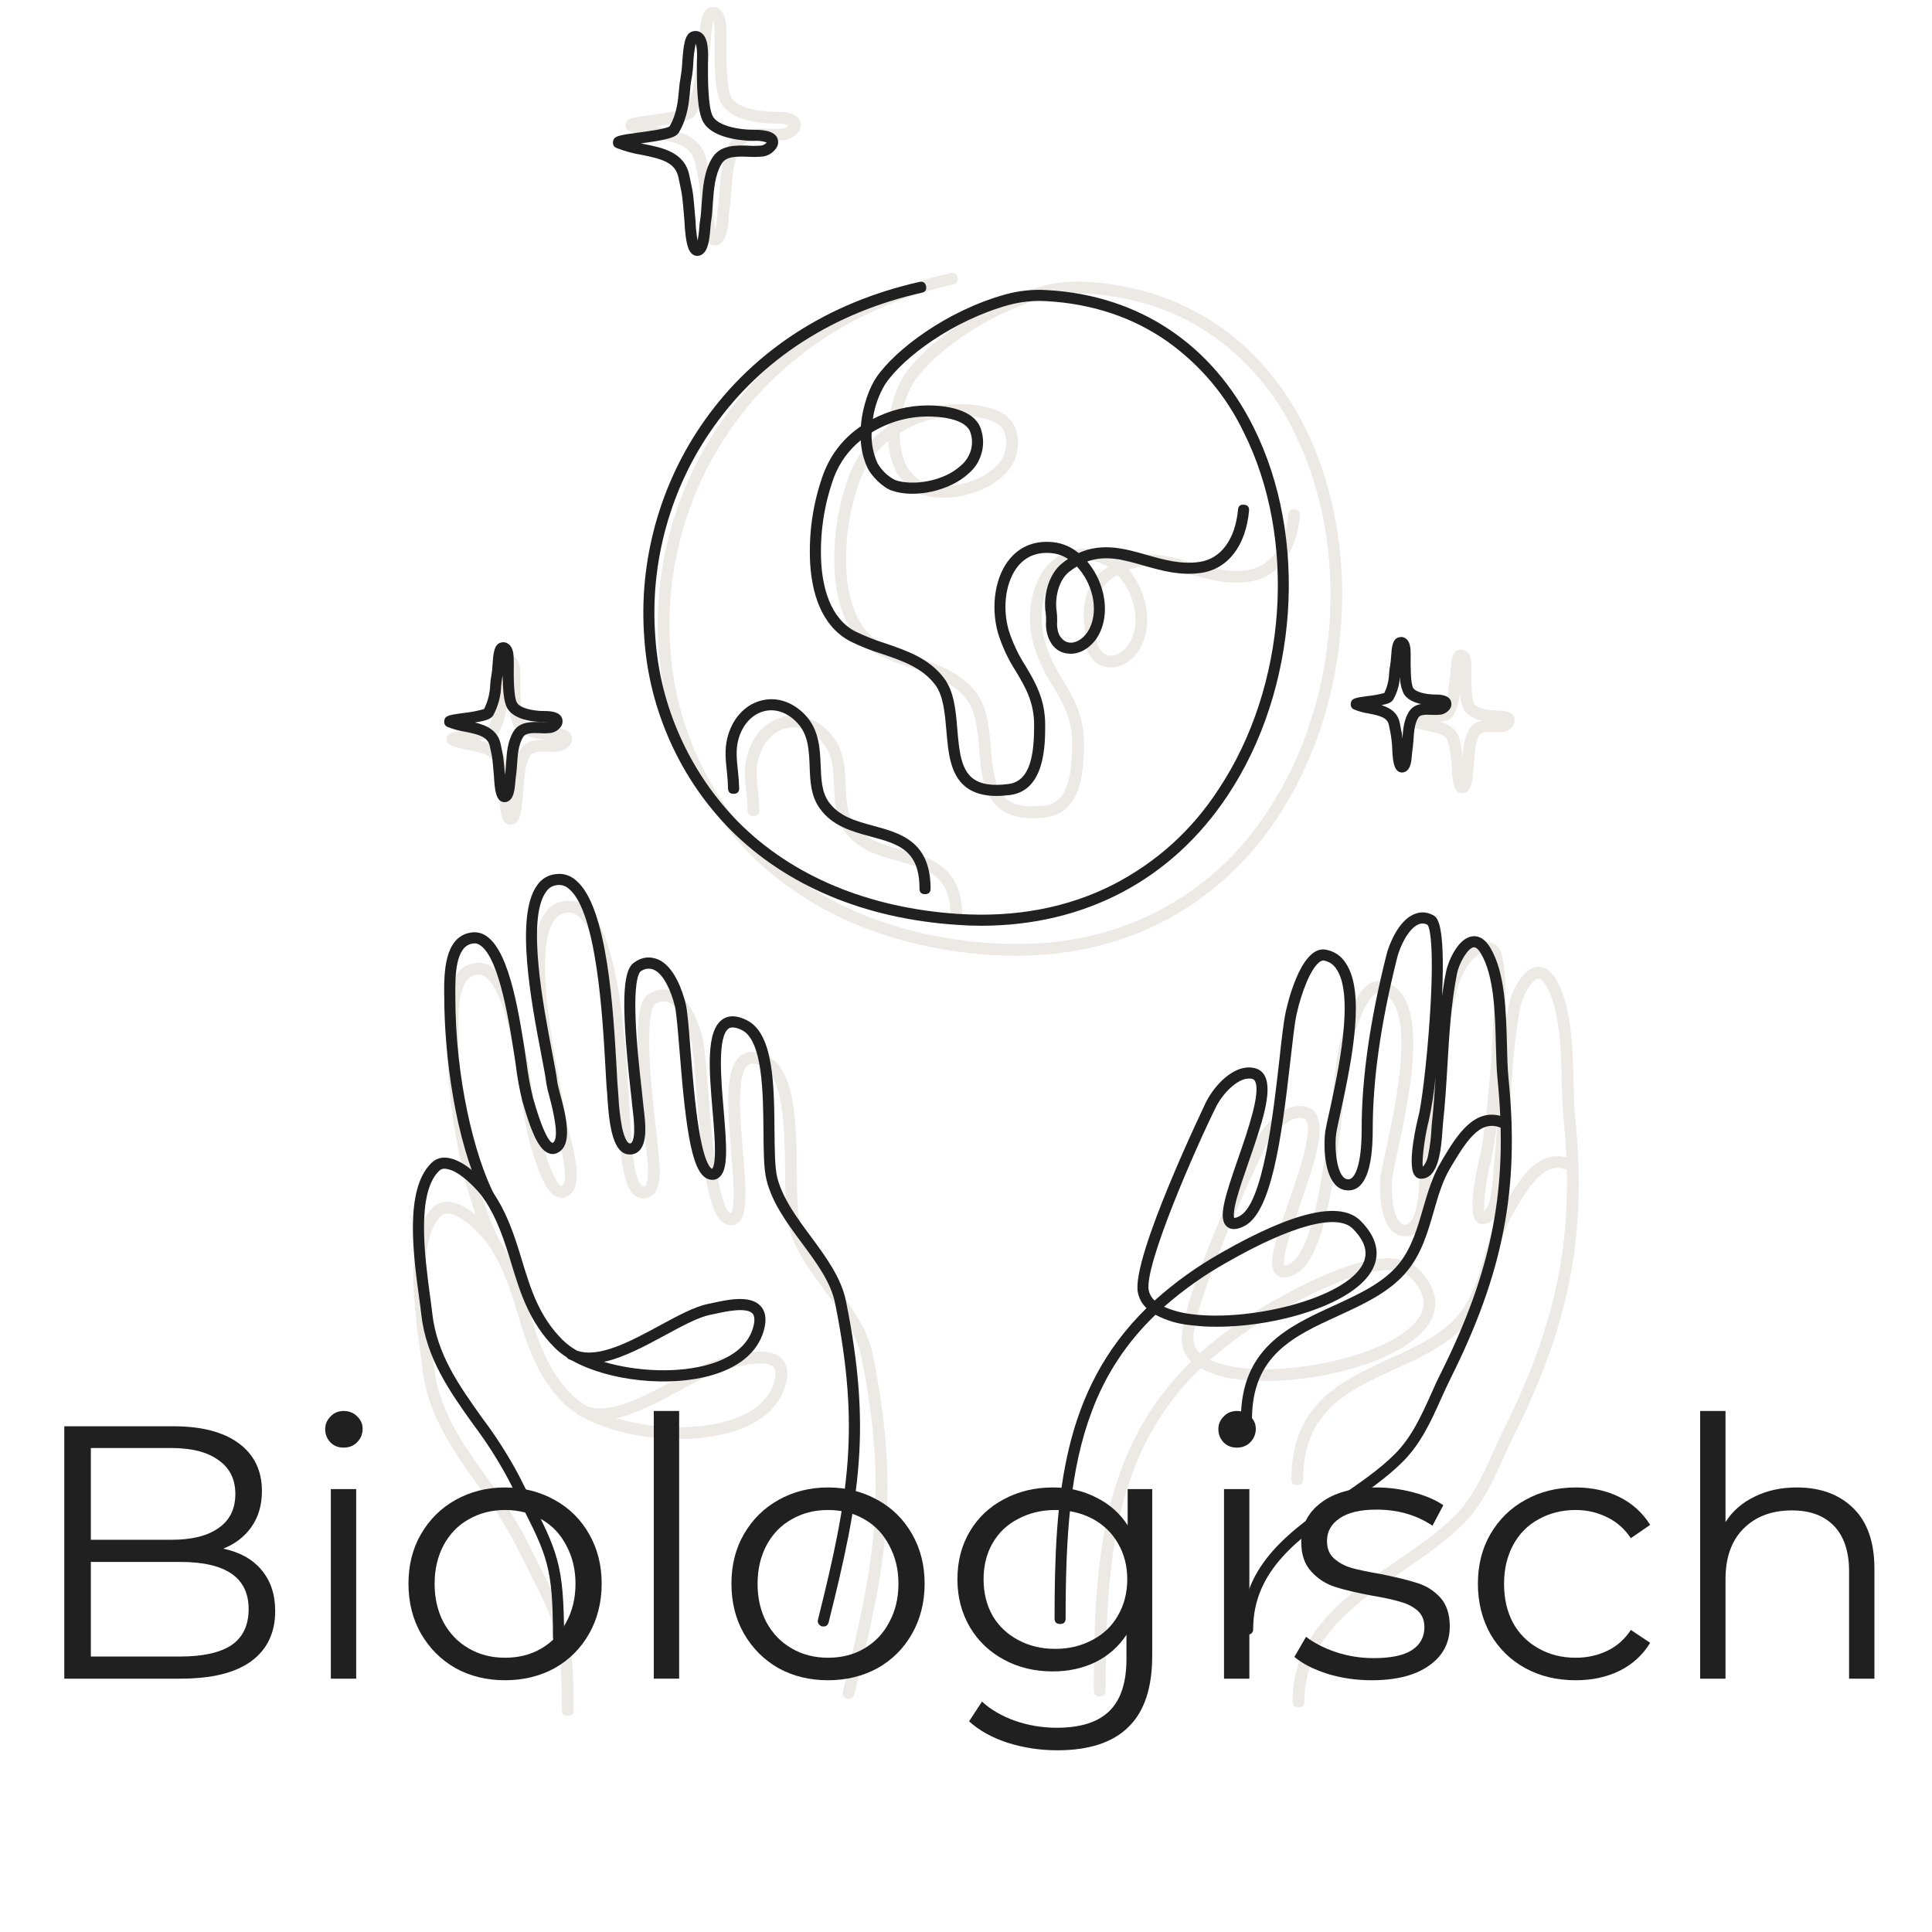 <svg xmlns="http://www.w3.org/2000/svg" xmlns:xlink="http://www.w3.org/1999/xlink" width="100" viewBox="0 0 75 75" height="100" preserveAspectRatio="xMidYMid meet"><defs><g></g><clipPath id="081b034882"><path d="M 42 36 L 61.453 36 L 61.453 66.969 L 42 66.969 Z M 42 36 " clip-rule="nonzero"></path></clipPath><clipPath id="5c7764f3a9"><path d="M 50 44 L 61.453 44 L 61.453 58 L 50 58 Z M 50 44 " clip-rule="nonzero"></path></clipPath><clipPath id="6317dabec8"><path d="M 16 46 L 31 46 L 31 66.969 L 16 66.969 Z M 16 46 " clip-rule="nonzero"></path></clipPath><clipPath id="ca83a4bdc5"><path d="M 24 0.219 L 32 0.219 L 32 10 L 24 10 Z M 24 0.219 " clip-rule="nonzero"></path></clipPath><clipPath id="9fa279a9bc"><path d="M 23 1.148 L 31 1.148 L 31 10 L 23 10 Z M 23 1.148 " clip-rule="nonzero"></path></clipPath></defs><path fill="#ede9e5" d="M 39.441 37.102 C 39.113 37.102 38.781 37.09 38.445 37.07 C 34.641 36.812 31.418 35.461 29.121 33.16 C 28.082 32.098 27.254 30.891 26.645 29.535 C 26.035 28.18 25.68 26.762 25.574 25.281 C 25.453 23.684 25.605 22.109 26.035 20.566 C 26.461 19.02 27.141 17.594 28.066 16.285 C 30.109 13.406 33.164 11.441 36.898 10.602 C 37.047 10.57 37.137 10.625 37.172 10.773 C 37.203 10.922 37.145 11.016 36.996 11.047 C 33.375 11.863 30.418 13.766 28.441 16.551 C 27.543 17.812 26.887 19.191 26.473 20.688 C 26.059 22.18 25.91 23.699 26.027 25.246 C 26.129 26.672 26.473 28.039 27.059 29.344 C 27.648 30.652 28.441 31.816 29.445 32.836 C 31.66 35.062 34.785 36.367 38.477 36.613 C 40.855 36.773 43.02 36.363 44.906 35.395 C 46.684 34.473 48.117 33.172 49.207 31.492 C 52.027 27.254 52.453 21.203 50.242 16.781 C 49.512 15.27 48.465 14.023 47.098 13.047 C 45.68 12.055 44.008 11.5 42.129 11.395 C 41.602 11.359 41.086 11.414 40.574 11.551 C 38.281 12.184 36.246 13.699 35.492 14.801 C 35.227 15.25 35.055 15.73 34.98 16.246 C 35.691 15.879 36.449 15.691 37.25 15.688 C 37.824 15.688 39.195 15.785 39.445 16.711 C 39.543 17.031 39.543 17.355 39.449 17.676 C 39.355 18 39.18 18.27 38.922 18.488 C 38.156 19.203 36.707 19.523 35.754 19.191 C 35.391 19.066 34.914 18.582 34.766 18.266 C 34.598 17.898 34.504 17.52 34.484 17.117 C 33.977 17.531 33.609 18.043 33.379 18.652 C 32.973 19.781 32.797 20.945 32.855 22.141 C 32.914 23.137 33.203 24.438 34.258 24.988 C 34.66 25.184 35.074 25.348 35.5 25.484 C 36.379 25.781 37.285 26.09 37.902 26.898 C 38.328 27.457 38.398 28.254 38.461 29.027 C 38.531 29.852 38.598 30.633 39.078 31.023 C 39.395 31.281 39.887 31.359 40.574 31.27 C 41.496 31.148 41.621 29.973 41.621 28.84 C 41.621 27.898 41.258 27.285 40.875 26.637 C 40.547 26.137 40.297 25.598 40.125 25.027 C 39.82 23.91 40.027 22.688 40.637 21.977 C 41.082 21.461 41.703 21.23 42.434 21.316 C 42.816 21.367 43.156 21.516 43.453 21.766 C 44.438 21.32 45.363 21.582 46.266 21.84 C 46.961 22.039 47.676 22.242 48.438 22.129 C 49.312 22 49.898 21.195 50.012 19.98 C 50.023 19.828 50.109 19.758 50.262 19.773 C 50.414 19.789 50.48 19.871 50.465 20.023 C 50.332 21.461 49.602 22.418 48.504 22.578 C 47.648 22.707 46.879 22.488 46.141 22.277 C 45.316 22.043 44.578 21.836 43.809 22.109 C 43.953 22.281 44.078 22.469 44.18 22.668 C 44.613 23.488 44.652 24.426 44.285 25.117 C 44.035 25.59 43.59 25.902 43.148 25.91 C 42.734 25.906 42.438 25.723 42.254 25.352 C 42.137 25.102 42.09 24.844 42.113 24.57 C 42.117 24.457 42.109 24.348 42.098 24.238 C 41.988 23.562 42.191 22.641 42.781 22.176 C 42.859 22.113 42.938 22.059 43.016 22.008 C 42.82 21.879 42.609 21.801 42.383 21.77 C 41.801 21.703 41.328 21.871 40.984 22.273 C 40.469 22.875 40.297 23.93 40.562 24.906 C 40.727 25.438 40.961 25.938 41.266 26.406 C 41.664 27.078 42.078 27.773 42.078 28.84 C 42.078 29.645 42.078 31.531 40.633 31.723 C 39.812 31.828 39.211 31.719 38.793 31.379 C 38.156 30.867 38.082 29.949 38.008 29.062 C 37.949 28.359 37.887 27.629 37.539 27.176 C 37.008 26.477 36.203 26.203 35.355 25.914 C 34.906 25.773 34.469 25.602 34.047 25.395 C 33.062 24.879 32.492 23.762 32.398 22.168 C 32.336 20.906 32.52 19.68 32.953 18.488 C 33.262 17.68 33.773 17.031 34.488 16.543 C 34.555 15.699 34.855 14.926 35.117 14.543 C 35.914 13.375 38.055 11.773 40.453 11.113 C 41.012 10.961 41.578 10.902 42.156 10.938 C 45.922 11.152 48.938 13.152 50.652 16.578 C 52.93 21.137 52.492 27.375 49.586 31.746 C 47.273 35.223 43.695 37.102 39.441 37.102 Z M 43.379 22.316 C 43.27 22.383 43.164 22.453 43.066 22.535 C 42.617 22.887 42.465 23.637 42.547 24.164 C 42.566 24.301 42.57 24.434 42.57 24.57 C 42.551 24.762 42.578 24.945 42.648 25.121 C 42.777 25.344 42.938 25.457 43.141 25.453 C 43.414 25.449 43.711 25.227 43.883 24.906 C 44.18 24.344 44.141 23.57 43.777 22.879 C 43.672 22.676 43.539 22.484 43.379 22.316 Z M 34.934 16.797 C 34.914 17.242 34.996 17.664 35.176 18.066 C 35.352 18.371 35.594 18.602 35.906 18.762 C 36.613 19.008 37.898 18.82 38.613 18.152 C 38.805 17.992 38.938 17.793 39.008 17.551 C 39.082 17.309 39.078 17.07 39.008 16.828 C 38.832 16.191 37.617 16.141 37.25 16.141 C 36.414 16.145 35.645 16.363 34.934 16.797 Z M 34.934 16.797 " fill-opacity="1" fill-rule="nonzero"></path><path fill="#ede9e5" d="M 37.129 35.805 C 36.977 35.805 36.902 35.727 36.902 35.574 C 36.902 33.977 36.02 33.738 34.902 33.438 C 34.125 33.223 33.32 33.008 32.797 32.277 C 32.426 31.762 32.402 31.133 32.379 30.527 C 32.352 29.859 32.324 29.223 31.863 28.738 C 31.461 28.32 30.961 28.148 30.488 28.277 C 29.977 28.414 29.582 28.875 29.43 29.504 C 29.336 29.891 29.379 30.293 29.426 30.719 C 29.457 30.961 29.473 31.203 29.477 31.449 C 29.477 31.602 29.402 31.676 29.25 31.676 C 29.098 31.676 29.023 31.602 29.023 31.449 C 29.016 31.223 29 30.992 28.973 30.77 C 28.926 30.32 28.875 29.863 28.984 29.398 C 29.176 28.602 29.691 28.02 30.367 27.836 C 31.008 27.664 31.672 27.879 32.191 28.426 C 32.773 29.035 32.805 29.816 32.832 30.508 C 32.855 31.074 32.875 31.605 33.168 32.012 C 33.594 32.609 34.289 32.797 35.02 32.996 C 36.117 33.293 37.355 33.629 37.355 35.574 C 37.355 35.727 37.281 35.805 37.129 35.805 Z M 37.129 35.805 " fill-opacity="1" fill-rule="nonzero"></path><g clip-path="url(#081b034882)"><path fill="#ede9e5" d="M 50.41 66.281 C 50.258 66.281 50.18 66.203 50.18 66.051 C 50.18 63.363 52.227 61.961 54.207 60.602 C 55.047 60.023 55.84 59.48 56.469 58.848 C 57.156 58.16 57.539 57.312 57.941 56.418 C 58.074 56.125 58.211 55.824 58.355 55.531 C 60.484 51.273 61.141 47.887 60.699 43.449 C 60.656 43.031 60.641 42.543 60.629 42.023 C 60.594 40.676 60.551 39.152 60.004 38.238 C 59.93 38.117 59.82 37.973 59.707 37.992 C 59.461 38.035 59.113 38.645 59.023 39.082 C 58.781 40.293 58.707 41.602 58.629 42.867 C 58.582 43.652 58.535 44.461 58.449 45.238 C 58.445 45.293 58.438 45.375 58.43 45.477 C 58.379 46.238 58.297 47.516 57.547 47.516 C 57.434 47.516 57.348 47.469 57.281 47.379 C 56.945 46.938 57.418 45.023 57.426 45.004 C 57.559 44.535 57.785 42.742 57.91 40.824 C 58.082 38.172 57.938 37.219 57.816 37.066 C 57.688 36.996 57.551 36.992 57.418 37.059 C 57.016 37.242 56.676 37.965 56.562 38.418 C 55.887 41.125 55.555 43.445 55.555 45.504 C 55.555 47.156 55.219 47.996 54.559 47.996 C 54.32 47.996 54.129 47.902 53.98 47.719 C 53.516 47.168 53.543 45.945 53.609 45.562 C 53.641 45.363 53.703 45.078 53.785 44.715 C 54.117 43.195 54.812 40.035 54.078 38.91 C 53.957 38.707 53.781 38.586 53.547 38.539 C 53.406 38.512 53.152 38.711 52.867 39.359 C 52.672 39.816 52.523 40.285 52.418 40.773 C 52.336 41.172 52.258 41.855 52.172 42.648 C 51.801 45.926 51.379 48.914 50.27 49.469 C 49.957 49.625 49.719 49.629 49.555 49.484 C 49.184 49.16 49.457 48.297 50.02 46.676 C 50.418 45.531 50.961 43.961 50.711 43.5 C 50.688 43.453 50.648 43.422 50.594 43.41 C 50.074 43.277 49.391 43.996 49.117 44.543 C 48.273 46.23 46.141 51.117 46.34 52.113 C 46.375 52.281 46.453 52.418 46.578 52.531 C 47.426 51.773 48.34 51.117 49.332 50.562 C 52.301 48.863 54.23 48.422 55.055 49.25 C 55.875 50.07 55.785 50.773 55.562 51.223 C 54.859 52.648 51.691 53.609 49.145 53.609 C 48.777 53.613 48.41 53.59 48.043 53.543 C 47.539 53.496 47.062 53.352 46.613 53.117 C 45.43 54.25 44.555 55.586 43.984 57.121 C 43.102 59.477 42.918 62.223 42.918 65.617 C 42.918 65.77 42.844 65.848 42.691 65.848 C 42.539 65.848 42.461 65.77 42.461 65.617 C 42.461 60.535 42.789 56.23 46.246 52.848 C 46.062 52.668 45.941 52.457 45.891 52.203 C 45.605 50.781 48.676 44.402 48.711 44.34 C 48.902 43.973 49.152 43.652 49.465 43.375 C 49.887 43.012 50.316 42.867 50.703 42.965 C 50.891 43.012 51.023 43.117 51.113 43.285 C 51.457 43.922 50.969 45.332 50.449 46.824 C 50.25 47.402 50.062 47.949 49.945 48.387 C 49.809 48.918 49.836 49.09 49.852 49.133 C 49.93 49.125 50 49.102 50.066 49.062 C 51.043 48.57 51.465 44.832 51.719 42.598 C 51.809 41.797 51.887 41.102 51.969 40.684 C 51.977 40.652 52.543 37.875 53.637 38.09 C 53.996 38.16 54.27 38.352 54.461 38.66 C 55.234 39.848 54.746 42.457 54.23 44.812 C 54.152 45.168 54.09 45.449 54.059 45.637 C 53.988 46.055 54.02 47.062 54.328 47.426 C 54.387 47.504 54.461 47.543 54.559 47.543 C 54.809 47.543 55.102 47.008 55.102 45.504 C 55.102 43.406 55.434 41.055 56.121 38.309 C 56.234 37.855 56.609 36.926 57.227 36.645 C 57.5 36.516 57.77 36.523 58.035 36.664 C 58.195 36.746 58.555 36.926 58.414 39.988 C 58.461 39.652 58.512 39.32 58.578 38.992 C 58.668 38.535 59.07 37.641 59.629 37.543 C 59.832 37.508 60.129 37.559 60.395 38.004 C 61.004 39.02 61.047 40.609 61.086 42.008 C 61.098 42.52 61.109 43.004 61.152 43.406 C 61.605 47.938 60.934 51.395 58.766 55.734 C 58.621 56.02 58.488 56.316 58.359 56.605 C 57.957 57.5 57.539 58.422 56.793 59.172 C 56.133 59.832 55.285 60.414 54.465 60.977 C 52.582 62.27 50.637 63.605 50.637 66.051 C 50.637 66.203 50.559 66.281 50.41 66.281 Z M 46.969 52.789 C 47.332 52.945 47.711 53.047 48.105 53.094 C 50.523 53.41 54.453 52.441 55.156 51.02 C 55.383 50.559 55.246 50.082 54.734 49.57 C 54.098 48.934 52.211 49.441 49.559 50.957 C 48.629 51.477 47.77 52.09 46.969 52.789 Z M 58.148 43.316 C 58.09 43.926 57.996 44.531 57.863 45.129 C 57.754 45.52 57.566 46.668 57.621 47.027 C 57.738 46.887 57.812 46.727 57.84 46.547 C 57.914 46.184 57.961 45.816 57.977 45.445 C 57.984 45.336 57.988 45.25 57.996 45.188 C 58.062 44.578 58.109 43.941 58.148 43.316 Z M 57.812 37.059 Z M 57.812 37.059 " fill-opacity="1" fill-rule="nonzero"></path></g><g clip-path="url(#5c7764f3a9)"><path fill="#ede9e5" d="M 50.359 57.645 C 50.207 57.645 50.133 57.57 50.133 57.418 C 50.133 54.492 52.078 53.602 53.957 52.738 C 55.012 52.258 56.008 51.801 56.645 51.004 C 57.164 50.355 57.402 49.535 57.629 48.746 C 57.816 48.094 58.012 47.418 58.363 46.832 L 58.441 46.707 C 59.023 45.734 59.816 44.398 61.137 45.059 C 61.273 45.125 61.309 45.227 61.238 45.363 C 61.172 45.5 61.07 45.535 60.934 45.465 C 60.059 45.027 59.512 45.801 58.832 46.941 L 58.758 47.066 C 58.434 47.602 58.258 48.219 58.066 48.871 C 57.828 49.707 57.578 50.566 57 51.289 C 56.297 52.172 55.203 52.672 54.148 53.152 C 52.316 53.992 50.59 54.785 50.59 57.418 C 50.59 57.57 50.512 57.645 50.359 57.645 Z M 50.359 57.645 " fill-opacity="1" fill-rule="nonzero"></path></g><g clip-path="url(#6317dabec8)"><path fill="#ede9e5" d="M 22.043 66.609 C 21.891 66.609 21.812 66.535 21.812 66.383 C 21.812 63.504 21.578 63.043 20.449 60.82 C 20.316 60.555 20.168 60.262 20.004 59.938 C 19.578 59.137 19.09 58.375 18.543 57.648 C 17.586 56.309 16.598 54.918 16.395 53.113 C 16.375 52.914 16.34 52.684 16.305 52.41 C 16.066 50.645 15.703 47.977 16.793 46.887 C 16.977 46.703 17.199 46.625 17.457 46.656 C 18.223 46.73 19.121 47.742 19.359 48.102 C 19.969 49.012 20.258 49.969 20.543 50.891 C 20.902 52.074 21.246 53.188 22.211 54.152 C 22.387 54.324 22.582 54.473 22.797 54.59 C 23.703 54.918 25.039 54.195 26.223 53.551 C 26.949 53.156 27.637 52.785 28.188 52.676 C 28.242 52.664 28.309 52.652 28.379 52.633 C 28.984 52.5 29.895 52.297 30.336 52.73 C 30.539 52.93 30.605 53.227 30.531 53.605 C 30.344 54.539 29.613 55.223 28.418 55.586 C 26.625 56.129 24.102 55.836 22.617 55.012 C 22.566 54.992 22.516 54.969 22.465 54.945 C 22.43 54.926 22.402 54.902 22.379 54.867 C 22.199 54.754 22.039 54.625 21.887 54.477 C 20.84 53.43 20.469 52.207 20.105 51.023 C 19.832 50.133 19.551 49.211 18.98 48.355 C 18.758 48.023 17.969 47.164 17.414 47.109 C 17.297 47.094 17.195 47.125 17.113 47.211 C 16.184 48.137 16.543 50.773 16.758 52.352 C 16.793 52.625 16.824 52.859 16.848 53.062 C 17.035 54.75 17.949 56.031 18.914 57.383 C 19.477 58.129 19.973 58.914 20.414 59.734 C 20.574 60.059 20.723 60.348 20.855 60.617 C 22 62.863 22.27 63.398 22.27 66.383 C 22.27 66.535 22.195 66.609 22.043 66.609 Z M 23.914 55.055 C 25.266 55.461 27 55.539 28.285 55.148 C 29 54.934 29.891 54.473 30.082 53.516 C 30.125 53.297 30.105 53.141 30.02 53.059 C 29.754 52.797 28.891 52.988 28.48 53.078 C 28.402 53.098 28.332 53.113 28.273 53.125 C 27.793 53.219 27.137 53.574 26.441 53.953 C 25.621 54.398 24.734 54.879 23.914 55.055 Z M 23.914 55.055 " fill-opacity="1" fill-rule="nonzero"></path></g><path fill="#ede9e5" d="M 32.941 65.949 C 32.867 65.949 32.809 65.922 32.762 65.863 C 32.719 65.805 32.703 65.738 32.723 65.668 C 34 60.547 34.457 57.77 33.434 52.66 C 33.258 51.785 32.672 50.992 32.055 50.156 C 31.457 49.352 30.84 48.516 30.605 47.574 C 30.492 47.121 30.484 46.395 30.477 45.547 C 30.465 43.977 30.445 41.828 29.59 41.402 C 29.348 41.277 29.164 41.258 29.051 41.336 C 28.582 41.652 28.73 43.418 28.84 44.707 C 28.969 46.242 29.023 47.125 28.676 47.445 C 28.566 47.547 28.438 47.586 28.289 47.555 C 27.562 47.434 27.301 45.746 27.023 42.238 C 26.957 41.398 26.898 40.676 26.828 40.402 C 26.676 39.793 26.367 39.078 25.957 38.91 C 25.766 38.84 25.586 38.867 25.422 38.984 C 25.395 39.004 25.156 39.195 25.211 40.867 C 25.246 41.883 25.375 43.039 25.461 43.805 C 25.496 44.105 25.52 44.34 25.531 44.48 C 25.535 44.523 25.543 44.586 25.551 44.664 C 25.629 45.297 25.688 46 25.391 46.336 C 25.281 46.461 25.141 46.523 24.973 46.52 C 24.297 46.52 24.133 45.387 24.055 44.164 C 24.047 44.074 24.043 44.004 24.039 43.957 C 24.016 43.734 23.996 43.387 23.973 42.945 C 23.855 40.867 23.617 36.539 22.477 35.59 C 22.336 35.461 22.172 35.406 21.984 35.43 C 21.789 35.453 21.637 35.547 21.527 35.711 C 20.727 36.809 21.414 40.41 21.785 42.344 C 21.887 42.871 21.965 43.285 21.992 43.531 C 22 43.609 22.051 43.793 22.102 43.988 C 22.336 44.891 22.66 46.125 22.008 46.449 C 21.879 46.516 21.746 46.52 21.609 46.461 C 21.176 46.27 20.871 45.406 20.605 44.5 C 20.586 44.426 20.57 44.371 20.559 44.336 C 20.43 43.824 20.336 43.309 20.273 42.781 C 20.035 41.18 19.633 38.5 18.844 37.926 C 18.742 37.844 18.629 37.816 18.5 37.836 C 17.785 37.953 17.789 39.215 17.793 39.895 L 17.793 40.016 C 17.793 43.434 18.586 46.551 19.375 48.125 C 19.441 48.262 19.406 48.363 19.273 48.434 C 19.137 48.5 19.035 48.465 18.965 48.328 C 17.766 45.926 17.336 42.348 17.336 40.016 L 17.336 39.895 C 17.332 39.082 17.328 37.57 18.426 37.387 C 18.68 37.344 18.906 37.402 19.109 37.559 C 20.055 38.242 20.441 40.828 20.727 42.715 C 20.785 43.211 20.875 43.703 20.992 44.191 C 21.004 44.23 21.02 44.293 21.047 44.371 C 21.5 45.934 21.754 46.039 21.801 46.043 C 22.125 45.883 21.773 44.543 21.66 44.105 C 21.609 43.934 21.57 43.758 21.539 43.582 C 21.512 43.355 21.434 42.945 21.336 42.426 C 20.926 40.285 20.242 36.699 21.156 35.445 C 21.344 35.172 21.598 35.016 21.926 34.977 C 22.246 34.938 22.527 35.023 22.766 35.238 C 24.059 36.316 24.301 40.613 24.43 42.918 C 24.453 43.355 24.473 43.699 24.492 43.91 C 24.5 43.961 24.504 44.039 24.508 44.133 C 24.527 44.562 24.578 44.988 24.656 45.41 C 24.77 45.926 24.91 46.066 24.973 46.066 C 25.004 46.066 25.031 46.059 25.047 46.035 C 25.234 45.824 25.133 44.992 25.098 44.719 C 25.09 44.633 25.082 44.566 25.078 44.516 C 25.066 44.383 25.039 44.152 25.008 43.855 C 24.559 39.832 24.746 38.859 25.188 38.594 C 25.484 38.395 25.797 38.355 26.133 38.488 C 26.824 38.777 27.16 39.844 27.273 40.293 C 27.348 40.602 27.406 41.309 27.477 42.203 C 27.559 43.215 27.656 44.477 27.82 45.473 C 28.074 47.043 28.352 47.105 28.363 47.105 C 28.363 47.105 28.367 47.109 28.371 47.109 C 28.387 47.09 28.48 46.969 28.484 46.387 C 28.484 45.938 28.438 45.359 28.387 44.746 C 28.242 43.039 28.105 41.426 28.793 40.957 C 29.055 40.781 29.395 40.793 29.793 40.992 C 30.898 41.547 30.918 43.668 30.934 45.543 C 30.941 46.324 30.945 47.066 31.047 47.465 C 31.258 48.316 31.852 49.113 32.422 49.887 C 33.043 50.727 33.684 51.594 33.879 52.57 C 34.922 57.773 34.461 60.59 33.164 65.777 C 33.137 65.891 33.062 65.949 32.941 65.949 Z M 32.941 65.949 " fill-opacity="1" fill-rule="nonzero"></path><g clip-path="url(#ca83a4bdc5)"><path fill="#ede9e5" d="M 27.754 9.531 C 27.695 9.531 27.641 9.516 27.59 9.488 C 27.371 9.359 27.27 8.984 27.227 8.105 C 27.223 8.07 27.223 8.043 27.223 8.031 C 27.133 7.027 27.133 7.02 27.062 6.695 C 27.043 6.602 27.016 6.484 26.984 6.316 C 26.859 5.691 26.32 5.543 25.445 5.367 C 25.109 5.312 24.781 5.227 24.465 5.105 C 24.328 5.062 24.27 4.969 24.285 4.824 C 24.32 4.594 24.531 4.562 25.316 4.457 C 25.719 4.402 26.461 4.301 26.613 4.199 C 26.914 3.688 26.965 3.129 27.004 2.676 C 27.016 2.508 27.035 2.34 27.07 2.172 C 27.105 1.973 27.125 1.773 27.133 1.57 C 27.184 0.906 27.223 0.379 27.562 0.293 C 27.699 0.254 27.824 0.277 27.938 0.367 C 28.172 0.551 28.199 0.945 28.199 1.309 L 28.199 1.336 C 28.199 1.402 28.199 1.48 28.199 1.566 C 28.191 2.125 28.184 3.438 28.402 3.805 C 28.621 4.172 29.43 4.34 30.086 4.34 C 30.332 4.34 30.988 4.34 31.074 4.758 C 31.098 4.891 31.07 5.012 30.988 5.121 C 30.855 5.293 30.684 5.398 30.473 5.438 C 30.27 5.461 30.062 5.465 29.859 5.449 C 29.309 5.43 28.934 5.441 28.754 5.742 C 28.477 6.203 28.434 6.801 28.395 7.375 C 28.375 7.648 28.355 7.926 28.312 8.188 C 28.309 8.227 28.301 8.305 28.293 8.387 C 28.254 8.906 28.195 9.352 27.91 9.492 C 27.859 9.52 27.809 9.531 27.754 9.531 Z M 27.695 9.094 Z M 25.438 4.902 C 25.469 4.906 25.5 4.914 25.531 4.922 C 26.332 5.078 27.238 5.262 27.43 6.227 C 27.465 6.395 27.488 6.508 27.508 6.598 C 27.586 6.949 27.586 6.977 27.676 7.992 C 27.676 8.008 27.68 8.039 27.68 8.082 C 27.688 8.359 27.719 8.633 27.77 8.902 C 27.805 8.719 27.828 8.535 27.84 8.348 C 27.848 8.25 27.855 8.172 27.863 8.113 C 27.902 7.871 27.922 7.617 27.941 7.344 C 27.984 6.715 28.027 6.062 28.363 5.508 C 28.695 4.953 29.352 4.977 29.879 4.996 C 30.055 5.008 30.23 5.004 30.406 4.988 C 30.488 4.969 30.559 4.926 30.613 4.859 C 30.441 4.805 30.266 4.781 30.086 4.797 C 29.816 4.797 28.441 4.758 28.012 4.039 C 27.746 3.602 27.734 2.531 27.742 1.562 C 27.742 1.477 27.742 1.398 27.742 1.336 L 27.742 1.305 C 27.754 1.129 27.734 0.957 27.691 0.785 C 27.633 1.055 27.602 1.328 27.59 1.605 C 27.578 1.832 27.555 2.055 27.512 2.281 C 27.484 2.426 27.465 2.57 27.457 2.719 C 27.414 3.191 27.359 3.844 26.992 4.453 C 26.855 4.684 26.41 4.77 25.438 4.902 Z M 24.645 4.684 L 24.555 4.895 Z M 24.645 4.684 " fill-opacity="1" fill-rule="nonzero"></path></g><path fill="#ede9e5" d="M 56.766 30.797 C 56.715 30.797 56.668 30.781 56.621 30.758 C 56.461 30.66 56.391 30.43 56.363 29.875 C 56.363 29.855 56.359 29.844 56.359 29.836 C 56.352 29.578 56.32 29.324 56.27 29.07 C 56.258 29.016 56.242 28.949 56.223 28.848 C 56.16 28.539 55.871 28.465 55.402 28.371 C 55.199 28.336 55.004 28.285 54.816 28.211 C 54.691 28.168 54.637 28.078 54.652 27.949 C 54.684 27.742 54.848 27.719 55.336 27.652 C 55.57 27.629 55.805 27.586 56.031 27.527 C 56.16 27.266 56.227 26.992 56.234 26.703 C 56.238 26.602 56.254 26.496 56.273 26.398 C 56.293 26.285 56.305 26.176 56.309 26.062 C 56.34 25.637 56.367 25.297 56.633 25.23 C 56.742 25.203 56.844 25.223 56.934 25.293 C 57.102 25.426 57.121 25.68 57.121 25.914 L 57.121 25.93 C 57.121 25.969 57.121 26.016 57.117 26.066 C 57.117 26.355 57.109 27.129 57.223 27.32 C 57.328 27.492 57.766 27.582 58.121 27.582 C 58.289 27.582 58.727 27.582 58.789 27.902 C 58.809 28.008 58.789 28.102 58.727 28.188 C 58.633 28.312 58.512 28.387 58.359 28.414 C 58.238 28.426 58.113 28.43 57.988 28.422 C 57.703 28.41 57.508 28.414 57.43 28.543 C 57.281 28.793 57.258 29.113 57.234 29.453 C 57.223 29.613 57.211 29.777 57.184 29.934 C 57.184 29.953 57.18 30 57.176 30.043 C 57.152 30.312 57.125 30.648 56.898 30.766 C 56.855 30.785 56.812 30.797 56.766 30.797 Z M 56.656 30.387 Z M 55.918 28.023 C 56.266 28.129 56.582 28.316 56.672 28.758 C 56.691 28.855 56.703 28.922 56.715 28.973 C 56.75 29.117 56.77 29.258 56.781 29.406 C 56.805 29.051 56.836 28.648 57.039 28.309 C 57.156 28.117 57.328 28.008 57.555 27.98 C 57.277 27.918 56.98 27.797 56.832 27.555 C 56.73 27.332 56.68 27.098 56.68 26.852 C 56.66 27.188 56.566 27.5 56.406 27.793 C 56.336 27.91 56.195 27.969 55.918 28.023 Z M 54.992 27.793 L 54.996 27.793 Z M 54.992 27.793 " fill-opacity="1" fill-rule="nonzero"></path><path fill="#ede9e5" d="M 19.82 32.02 C 19.77 32.02 19.719 32.008 19.672 31.98 C 19.492 31.875 19.418 31.609 19.383 30.961 C 19.383 30.938 19.383 30.922 19.383 30.91 C 19.32 30.215 19.32 30.211 19.273 29.988 C 19.258 29.926 19.242 29.844 19.219 29.727 C 19.141 29.332 18.781 29.234 18.199 29.117 C 17.961 29.078 17.73 29.016 17.504 28.93 C 17.379 28.887 17.324 28.797 17.34 28.664 C 17.367 28.449 17.543 28.426 18.117 28.348 C 18.406 28.32 18.695 28.266 18.977 28.188 C 19.137 27.867 19.223 27.527 19.23 27.172 C 19.238 27.051 19.254 26.93 19.277 26.812 C 19.301 26.676 19.316 26.539 19.32 26.402 C 19.355 25.91 19.387 25.52 19.672 25.449 C 19.789 25.418 19.898 25.438 19.992 25.516 C 20.18 25.66 20.203 25.953 20.199 26.227 L 20.199 26.242 C 20.199 26.289 20.199 26.344 20.199 26.402 C 20.195 26.754 20.191 27.688 20.332 27.926 C 20.465 28.148 20.992 28.266 21.445 28.266 C 21.633 28.266 22.133 28.266 22.203 28.613 C 22.223 28.727 22.199 28.828 22.129 28.918 C 22.027 29.055 21.891 29.141 21.723 29.168 C 21.578 29.184 21.434 29.188 21.285 29.18 C 20.926 29.164 20.684 29.172 20.578 29.348 C 20.395 29.656 20.363 30.062 20.336 30.453 C 20.324 30.645 20.312 30.84 20.281 31.027 C 20.277 31.051 20.27 31.105 20.266 31.16 C 20.234 31.543 20.191 31.871 19.961 31.984 C 19.918 32.008 19.871 32.02 19.82 32.02 Z M 18.602 28.738 C 19.074 28.852 19.547 29.051 19.664 29.637 C 19.688 29.75 19.703 29.832 19.719 29.895 C 19.773 30.141 19.773 30.168 19.836 30.871 C 19.836 30.879 19.836 30.891 19.84 30.902 C 19.859 30.75 19.871 30.59 19.883 30.422 C 19.914 29.977 19.945 29.516 20.188 29.113 C 20.438 28.691 20.938 28.711 21.305 28.723 C 21.402 28.727 21.496 28.73 21.578 28.727 C 21.543 28.723 21.496 28.723 21.445 28.723 C 21.172 28.723 20.254 28.68 19.941 28.16 C 19.785 27.898 19.75 27.367 19.742 26.793 C 19.738 26.84 19.73 26.879 19.723 26.918 C 19.703 27.016 19.691 27.113 19.684 27.211 C 19.672 27.652 19.562 28.062 19.352 28.449 C 19.262 28.598 19.051 28.668 18.602 28.738 Z M 17.684 28.512 Z M 17.684 28.512 " fill-opacity="1" fill-rule="nonzero"></path><path fill="#202020" d="M 38.09 35.938 C 37.781 35.938 37.469 35.926 37.152 35.902 C 33.562 35.664 30.523 34.387 28.359 32.215 C 27.375 31.215 26.598 30.078 26.023 28.801 C 25.449 27.523 25.109 26.184 25.012 24.785 C 24.898 23.277 25.043 21.797 25.445 20.34 C 25.852 18.883 26.488 17.539 27.363 16.305 C 29.289 13.59 32.172 11.734 35.691 10.945 C 35.832 10.914 35.918 10.969 35.949 11.105 C 35.98 11.246 35.926 11.332 35.785 11.363 C 32.371 12.133 29.578 13.926 27.715 16.555 C 26.867 17.746 26.25 19.047 25.859 20.453 C 25.469 21.863 25.328 23.297 25.441 24.754 C 25.535 26.102 25.859 27.391 26.414 28.621 C 26.969 29.852 27.719 30.949 28.664 31.914 C 30.754 34.012 33.699 35.242 37.18 35.477 C 39.422 35.625 41.465 35.238 43.246 34.324 C 44.918 33.453 46.27 32.227 47.301 30.645 C 49.961 26.645 50.363 20.941 48.277 16.77 C 47.586 15.344 46.598 14.172 45.309 13.25 C 43.973 12.316 42.395 11.789 40.625 11.691 C 40.129 11.66 39.641 11.711 39.16 11.84 C 36.996 12.438 35.074 13.863 34.367 14.906 C 34.113 15.328 33.953 15.781 33.883 16.266 C 34.555 15.918 35.266 15.742 36.023 15.738 C 36.566 15.738 37.855 15.832 38.094 16.703 C 38.184 17.008 38.188 17.312 38.098 17.613 C 38.008 17.918 37.844 18.176 37.602 18.379 C 36.879 19.055 35.512 19.359 34.613 19.043 C 34.27 18.926 33.82 18.469 33.68 18.168 C 33.52 17.828 33.434 17.465 33.414 17.09 C 32.938 17.48 32.59 17.961 32.371 18.535 C 31.988 19.602 31.824 20.699 31.879 21.828 C 31.934 22.766 32.207 23.992 33.203 24.512 C 33.582 24.695 33.973 24.852 34.375 24.977 C 35.199 25.258 36.055 25.551 36.637 26.312 C 37.043 26.84 37.105 27.594 37.164 28.32 C 37.23 29.098 37.293 29.836 37.746 30.203 C 38.047 30.445 38.508 30.52 39.156 30.434 C 40.027 30.32 40.145 29.211 40.145 28.145 C 40.145 27.258 39.805 26.68 39.441 26.066 C 39.133 25.594 38.898 25.086 38.734 24.547 C 38.449 23.496 38.641 22.34 39.219 21.672 C 39.637 21.184 40.223 20.969 40.914 21.051 C 41.273 21.098 41.594 21.238 41.871 21.469 C 42.801 21.051 43.676 21.301 44.523 21.543 C 45.18 21.73 45.855 21.922 46.574 21.812 C 47.398 21.691 47.953 20.934 48.059 19.789 C 48.07 19.645 48.148 19.578 48.293 19.594 C 48.438 19.605 48.5 19.684 48.488 19.828 C 48.363 21.184 47.668 22.086 46.637 22.238 C 45.828 22.359 45.105 22.156 44.406 21.957 C 43.629 21.734 42.934 21.535 42.207 21.797 C 42.344 21.961 42.461 22.137 42.559 22.324 C 42.965 23.098 43.004 23.98 42.66 24.633 C 42.422 25.078 42 25.371 41.586 25.379 C 41.195 25.379 40.914 25.203 40.742 24.852 C 40.633 24.617 40.59 24.375 40.609 24.117 C 40.613 24.012 40.605 23.906 40.594 23.801 C 40.492 23.168 40.684 22.297 41.242 21.859 C 41.312 21.801 41.387 21.75 41.461 21.699 C 41.277 21.578 41.078 21.504 40.863 21.477 C 40.312 21.414 39.871 21.57 39.543 21.949 C 39.059 22.516 38.898 23.516 39.148 24.434 C 39.305 24.938 39.523 25.406 39.809 25.848 C 40.188 26.484 40.574 27.141 40.574 28.145 C 40.574 28.902 40.574 30.684 39.211 30.863 C 38.441 30.961 37.875 30.855 37.477 30.539 C 36.879 30.055 36.809 29.191 36.738 28.355 C 36.68 27.691 36.625 27 36.297 26.574 C 35.793 25.914 35.035 25.656 34.234 25.383 C 33.812 25.254 33.402 25.09 33.004 24.895 C 32.074 24.406 31.535 23.355 31.449 21.852 C 31.391 20.66 31.562 19.504 31.969 18.383 C 32.262 17.617 32.746 17.008 33.418 16.547 C 33.48 15.75 33.766 15.02 34.012 14.66 C 34.762 13.559 36.781 12.047 39.043 11.426 C 39.57 11.281 40.105 11.227 40.648 11.262 C 44.203 11.461 47.047 13.352 48.66 16.578 C 50.812 20.879 50.398 26.762 47.656 30.883 C 45.477 34.164 42.102 35.934 38.09 35.938 Z M 41.805 21.992 C 41.699 22.055 41.602 22.121 41.508 22.195 C 41.082 22.527 40.941 23.238 41.02 23.734 C 41.035 23.859 41.043 23.988 41.039 24.117 C 41.023 24.297 41.047 24.469 41.113 24.637 C 41.234 24.848 41.387 24.953 41.578 24.949 C 41.836 24.945 42.117 24.738 42.277 24.434 C 42.559 23.902 42.52 23.172 42.18 22.523 C 42.078 22.328 41.953 22.152 41.805 21.992 Z M 33.836 16.789 C 33.82 17.203 33.895 17.605 34.066 17.984 C 34.234 18.27 34.461 18.488 34.754 18.637 C 35.422 18.871 36.637 18.695 37.309 18.066 C 37.488 17.914 37.613 17.723 37.684 17.496 C 37.75 17.27 37.75 17.043 37.68 16.816 C 37.516 16.215 36.371 16.168 36.023 16.168 C 35.234 16.172 34.508 16.379 33.836 16.789 Z M 33.836 16.789 " fill-opacity="1" fill-rule="nonzero"></path><path fill="#202020" d="M 35.91 34.711 C 35.766 34.711 35.695 34.641 35.695 34.496 C 35.695 32.988 34.863 32.762 33.809 32.477 C 33.074 32.277 32.316 32.074 31.824 31.383 C 31.473 30.898 31.449 30.309 31.43 29.734 C 31.402 29.102 31.379 28.508 30.941 28.051 C 30.562 27.652 30.09 27.492 29.645 27.613 C 29.164 27.742 28.789 28.176 28.648 28.77 C 28.562 29.133 28.602 29.516 28.645 29.914 C 28.672 30.145 28.688 30.375 28.695 30.605 C 28.691 30.746 28.621 30.816 28.477 30.816 C 28.336 30.816 28.266 30.746 28.262 30.605 C 28.258 30.391 28.242 30.176 28.219 29.961 C 28.172 29.543 28.125 29.105 28.23 28.668 C 28.41 27.922 28.895 27.371 29.535 27.199 C 30.137 27.035 30.762 27.238 31.254 27.75 C 31.801 28.328 31.832 29.066 31.859 29.719 C 31.879 30.25 31.898 30.75 32.172 31.133 C 32.578 31.699 33.23 31.875 33.922 32.062 C 34.953 32.344 36.125 32.66 36.125 34.496 C 36.125 34.641 36.051 34.711 35.91 34.711 Z M 35.91 34.711 " fill-opacity="1" fill-rule="nonzero"></path><path fill="#202020" d="M 48.434 63.453 C 48.289 63.453 48.219 63.379 48.219 63.238 C 48.219 60.703 50.148 59.379 52.016 58.094 C 52.805 57.551 53.555 57.039 54.148 56.445 C 54.797 55.793 55.156 54.996 55.539 54.152 C 55.66 53.875 55.789 53.59 55.93 53.312 C 57.934 49.301 58.555 46.105 58.137 41.922 C 58.098 41.527 58.082 41.066 58.07 40.574 C 58.039 39.305 58 37.867 57.484 37.008 C 57.414 36.891 57.309 36.758 57.203 36.773 C 56.969 36.816 56.641 37.387 56.559 37.805 C 56.332 38.945 56.258 40.18 56.188 41.375 C 56.145 42.109 56.098 42.875 56.016 43.609 C 56.012 43.66 56.004 43.738 56 43.832 C 55.949 44.551 55.871 45.758 55.164 45.758 C 55.059 45.758 54.977 45.715 54.914 45.625 C 54.598 45.211 55.043 43.406 55.051 43.391 C 55.176 42.945 55.391 41.254 55.508 39.445 C 55.672 36.945 55.531 36.047 55.418 35.902 C 55.297 35.836 55.168 35.832 55.043 35.895 C 54.664 36.066 54.344 36.75 54.238 37.176 C 53.598 39.73 53.289 41.918 53.289 43.855 C 53.289 45.418 52.969 46.211 52.344 46.211 C 52.121 46.211 51.941 46.121 51.801 45.949 C 51.363 45.426 51.391 44.273 51.449 43.914 C 51.48 43.727 51.539 43.457 51.617 43.113 C 51.93 41.68 52.586 38.703 51.895 37.641 C 51.777 37.449 51.613 37.332 51.395 37.289 C 51.262 37.262 51.02 37.453 50.75 38.062 C 50.566 38.496 50.426 38.938 50.328 39.395 C 50.25 39.773 50.18 40.418 50.094 41.168 C 49.746 44.258 49.348 47.074 48.301 47.598 C 48.008 47.746 47.781 47.75 47.625 47.613 C 47.277 47.305 47.535 46.492 48.066 44.965 C 48.441 43.883 48.953 42.402 48.719 41.969 C 48.695 41.922 48.66 41.895 48.609 41.883 C 48.117 41.758 47.473 42.438 47.215 42.953 C 46.418 44.547 44.406 49.152 44.594 50.094 C 44.629 50.25 44.703 50.379 44.82 50.488 C 45.617 49.773 46.484 49.152 47.414 48.629 C 50.219 47.027 52.035 46.609 52.816 47.391 C 53.59 48.164 53.504 48.828 53.293 49.25 C 52.629 50.598 49.645 51.504 47.238 51.504 C 46.895 51.508 46.547 51.484 46.203 51.441 C 45.727 51.395 45.277 51.262 44.855 51.039 C 43.738 52.109 42.91 53.367 42.375 54.812 C 41.539 57.035 41.367 59.625 41.367 62.828 C 41.367 62.973 41.297 63.043 41.152 63.043 C 41.012 63.043 40.938 62.973 40.938 62.828 C 40.938 58.035 41.25 53.973 44.508 50.781 C 44.332 50.617 44.223 50.414 44.172 50.176 C 43.902 48.836 46.801 42.82 46.828 42.762 C 47.012 42.414 47.246 42.109 47.539 41.852 C 47.941 41.508 48.344 41.375 48.711 41.465 C 48.887 41.508 49.016 41.609 49.098 41.766 C 49.422 42.367 48.961 43.695 48.473 45.105 C 48.285 45.648 48.105 46.164 47.996 46.578 C 47.867 47.078 47.895 47.238 47.91 47.281 C 47.98 47.273 48.047 47.25 48.109 47.215 C 49.031 46.754 49.43 43.227 49.668 41.117 C 49.75 40.359 49.824 39.707 49.906 39.312 C 49.91 39.285 50.445 36.664 51.477 36.867 C 51.812 36.934 52.074 37.113 52.254 37.406 C 52.984 38.523 52.523 40.984 52.035 43.207 C 51.961 43.543 51.902 43.809 51.875 43.984 C 51.809 44.375 51.84 45.328 52.129 45.672 C 52.184 45.742 52.254 45.781 52.344 45.781 C 52.582 45.781 52.859 45.277 52.859 43.855 C 52.859 41.879 53.172 39.66 53.82 37.074 C 53.926 36.648 54.281 35.77 54.863 35.504 C 55.121 35.383 55.375 35.391 55.625 35.523 C 55.777 35.598 56.113 35.766 55.98 38.66 C 56.023 38.34 56.074 38.027 56.137 37.719 C 56.223 37.289 56.602 36.441 57.129 36.352 C 57.32 36.316 57.598 36.367 57.852 36.789 C 58.426 37.742 58.465 39.242 58.5 40.562 C 58.512 41.047 58.523 41.5 58.562 41.879 C 58.992 46.152 58.359 49.414 56.312 53.508 C 56.18 53.777 56.051 54.055 55.93 54.328 C 55.551 55.172 55.156 56.043 54.453 56.746 C 53.828 57.371 53.031 57.918 52.258 58.449 C 50.484 59.668 48.648 60.93 48.648 63.238 C 48.648 63.379 48.574 63.453 48.434 63.453 Z M 45.188 50.73 C 45.531 50.879 45.887 50.973 46.258 51.016 C 48.543 51.312 52.246 50.402 52.91 49.062 C 53.125 48.625 52.992 48.176 52.512 47.695 C 51.91 47.094 50.133 47.57 47.629 49.004 C 46.754 49.492 45.941 50.07 45.188 50.73 Z M 55.73 41.797 C 55.676 42.371 55.586 42.941 55.465 43.508 C 55.359 43.875 55.18 44.957 55.234 45.297 C 55.348 45.164 55.414 45.012 55.441 44.844 C 55.512 44.5 55.555 44.152 55.57 43.805 C 55.578 43.703 55.582 43.621 55.59 43.562 C 55.652 42.984 55.695 42.387 55.73 41.797 Z M 55.414 35.895 Z M 55.414 35.895 " fill-opacity="1" fill-rule="nonzero"></path><path fill="#202020" d="M 48.387 55.309 C 48.242 55.309 48.172 55.238 48.172 55.094 C 48.172 52.336 50.008 51.496 51.781 50.684 C 52.773 50.227 53.715 49.797 54.316 49.047 C 54.805 48.434 55.027 47.66 55.242 46.914 C 55.422 46.301 55.605 45.664 55.938 45.113 L 56.008 44.992 C 56.555 44.074 57.309 42.816 58.551 43.438 C 58.68 43.5 58.711 43.598 58.648 43.727 C 58.582 43.855 58.488 43.887 58.359 43.824 C 57.535 43.41 57.016 44.141 56.375 45.215 L 56.305 45.332 C 56 45.84 55.832 46.418 55.656 47.035 C 55.43 47.82 55.195 48.633 54.652 49.312 C 53.984 50.145 52.957 50.617 51.961 51.074 C 50.234 51.863 48.602 52.609 48.602 55.094 C 48.602 55.238 48.531 55.309 48.387 55.309 Z M 48.387 55.309 " fill-opacity="1" fill-rule="nonzero"></path><path fill="#202020" d="M 21.68 63.766 C 21.539 63.766 21.465 63.691 21.465 63.547 C 21.465 60.836 21.246 60.398 20.18 58.305 C 20.051 58.051 19.914 57.777 19.758 57.473 C 19.355 56.715 18.898 55.996 18.383 55.312 C 17.48 54.047 16.547 52.738 16.355 51.035 C 16.336 50.848 16.305 50.629 16.27 50.371 C 16.043 48.707 15.703 46.191 16.73 45.164 C 16.902 44.988 17.113 44.914 17.355 44.945 C 18.082 45.016 18.926 45.969 19.152 46.309 C 19.727 47.168 20 48.066 20.266 48.938 C 20.605 50.055 20.93 51.105 21.84 52.016 C 22.008 52.18 22.191 52.316 22.395 52.43 C 23.25 52.738 24.508 52.055 25.625 51.449 C 26.309 51.078 26.957 50.727 27.477 50.621 C 27.527 50.613 27.59 50.598 27.66 50.582 C 28.227 50.457 29.086 50.266 29.504 50.676 C 29.695 50.863 29.758 51.141 29.688 51.5 C 29.508 52.379 28.82 53.023 27.695 53.367 C 26 53.879 23.625 53.605 22.223 52.824 C 22.176 52.805 22.129 52.785 22.082 52.762 C 22.047 52.746 22.02 52.719 22 52.688 C 21.832 52.582 21.676 52.461 21.535 52.32 C 20.551 51.336 20.195 50.18 19.855 49.066 C 19.598 48.223 19.332 47.355 18.793 46.547 C 18.586 46.234 17.84 45.426 17.316 45.375 C 17.203 45.355 17.109 45.387 17.031 45.469 C 16.156 46.344 16.496 48.828 16.695 50.316 C 16.73 50.574 16.762 50.797 16.781 50.988 C 16.961 52.578 17.82 53.785 18.73 55.062 C 19.262 55.766 19.73 56.504 20.145 57.281 C 20.297 57.582 20.438 57.859 20.562 58.109 C 21.641 60.23 21.895 60.734 21.895 63.551 C 21.895 63.691 21.824 63.766 21.68 63.766 Z M 23.445 52.867 C 24.723 53.25 26.355 53.32 27.57 52.953 C 28.242 52.75 29.082 52.316 29.266 51.414 C 29.305 51.207 29.285 51.062 29.203 50.98 C 28.953 50.738 28.141 50.918 27.75 51.004 C 27.68 51.02 27.613 51.035 27.559 51.043 C 27.105 51.137 26.484 51.473 25.828 51.828 C 25.059 52.246 24.219 52.699 23.445 52.867 Z M 23.445 52.867 " fill-opacity="1" fill-rule="nonzero"></path><path fill="#202020" d="M 31.961 63.141 C 31.891 63.141 31.836 63.113 31.793 63.059 C 31.75 63.004 31.734 62.941 31.754 62.875 C 32.961 58.047 33.387 55.426 32.422 50.609 C 32.258 49.781 31.707 49.035 31.121 48.246 C 30.559 47.488 29.977 46.699 29.758 45.812 C 29.648 45.387 29.645 44.695 29.637 43.898 C 29.625 42.418 29.605 40.391 28.801 39.988 C 28.57 39.875 28.398 39.855 28.289 39.926 C 27.848 40.227 27.988 41.891 28.094 43.109 C 28.215 44.555 28.266 45.387 27.938 45.688 C 27.832 45.785 27.711 45.82 27.57 45.793 C 26.887 45.68 26.641 44.086 26.379 40.781 C 26.312 39.988 26.262 39.305 26.195 39.047 C 26.051 38.473 25.762 37.801 25.371 37.641 C 25.191 37.574 25.023 37.598 24.867 37.711 C 24.844 37.727 24.617 37.91 24.672 39.484 C 24.703 40.445 24.824 41.535 24.906 42.258 C 24.938 42.539 24.961 42.762 24.973 42.895 C 24.977 42.934 24.984 42.996 24.992 43.066 C 25.066 43.664 25.121 44.324 24.84 44.645 C 24.734 44.762 24.605 44.82 24.445 44.816 C 23.809 44.816 23.652 43.75 23.578 42.594 C 23.574 42.512 23.57 42.441 23.566 42.398 C 23.543 42.191 23.527 41.863 23.504 41.445 C 23.395 39.484 23.164 35.406 22.09 34.508 C 21.957 34.387 21.801 34.336 21.625 34.359 C 21.441 34.383 21.297 34.469 21.195 34.625 C 20.441 35.66 21.09 39.055 21.438 40.875 C 21.531 41.375 21.609 41.766 21.633 41.996 C 21.641 42.074 21.688 42.246 21.734 42.43 C 21.961 43.281 22.266 44.441 21.648 44.75 C 21.527 44.812 21.402 44.816 21.273 44.758 C 20.863 44.582 20.578 43.766 20.328 42.914 C 20.309 42.844 20.293 42.789 20.281 42.758 C 20.16 42.273 20.074 41.785 20.016 41.293 C 19.785 39.781 19.406 37.254 18.664 36.711 C 18.57 36.637 18.461 36.605 18.34 36.629 C 17.668 36.738 17.672 37.93 17.676 38.566 L 17.676 38.684 C 17.676 41.906 18.422 44.848 19.164 46.332 C 19.23 46.461 19.195 46.555 19.07 46.621 C 18.941 46.684 18.844 46.652 18.781 46.523 C 17.648 44.258 17.246 40.883 17.246 38.684 L 17.242 38.57 C 17.242 37.805 17.234 36.375 18.27 36.203 C 18.508 36.164 18.723 36.215 18.918 36.363 C 19.805 37.012 20.172 39.449 20.438 41.23 C 20.496 41.699 20.578 42.164 20.691 42.621 C 20.699 42.656 20.719 42.715 20.742 42.793 C 21.172 44.262 21.41 44.363 21.453 44.367 C 21.762 44.215 21.43 42.953 21.32 42.539 C 21.273 42.379 21.234 42.211 21.207 42.047 C 21.184 41.832 21.109 41.445 21.016 40.957 C 20.629 38.938 19.984 35.559 20.848 34.371 C 21.023 34.117 21.262 33.969 21.57 33.934 C 21.871 33.895 22.137 33.977 22.363 34.18 C 23.586 35.195 23.809 39.246 23.934 41.422 C 23.953 41.832 23.973 42.156 23.992 42.355 C 23.996 42.402 24.004 42.477 24.008 42.566 C 24.027 42.973 24.074 43.375 24.148 43.77 C 24.254 44.258 24.383 44.387 24.445 44.387 C 24.477 44.391 24.5 44.383 24.516 44.359 C 24.691 44.16 24.598 43.375 24.566 43.117 C 24.555 43.039 24.547 42.977 24.543 42.93 C 24.535 42.801 24.508 42.582 24.477 42.305 C 24.055 38.512 24.23 37.594 24.648 37.344 C 24.926 37.152 25.223 37.117 25.539 37.242 C 26.191 37.516 26.508 38.523 26.613 38.945 C 26.688 39.234 26.738 39.902 26.805 40.746 C 26.883 41.699 26.977 42.891 27.129 43.828 C 27.371 45.309 27.629 45.367 27.641 45.371 C 27.645 45.371 27.645 45.371 27.648 45.371 C 27.664 45.355 27.754 45.242 27.754 44.691 C 27.758 44.266 27.711 43.723 27.664 43.145 C 27.527 41.535 27.398 40.012 28.051 39.57 C 28.297 39.402 28.613 39.414 28.992 39.605 C 30.035 40.125 30.051 42.129 30.066 43.895 C 30.074 44.633 30.078 45.332 30.172 45.707 C 30.375 46.512 30.93 47.266 31.469 47.992 C 32.055 48.785 32.66 49.602 32.844 50.523 C 33.828 55.43 33.395 58.086 32.168 62.977 C 32.141 63.086 32.074 63.141 31.961 63.141 Z M 31.961 63.141 " fill-opacity="1" fill-rule="nonzero"></path><g clip-path="url(#9fa279a9bc)"><path fill="#202020" d="M 27.066 9.934 C 27.012 9.934 26.961 9.918 26.914 9.891 C 26.707 9.77 26.613 9.418 26.57 8.59 C 26.566 8.559 26.566 8.531 26.566 8.52 C 26.484 7.57 26.48 7.566 26.414 7.258 C 26.398 7.172 26.371 7.062 26.34 6.902 C 26.223 6.312 25.715 6.172 24.891 6.008 C 24.574 5.957 24.266 5.871 23.969 5.758 C 23.84 5.719 23.781 5.629 23.797 5.496 C 23.828 5.277 24.027 5.25 24.77 5.148 C 25.148 5.098 25.848 5.004 25.992 4.906 C 26.277 4.422 26.324 3.895 26.359 3.473 C 26.371 3.312 26.391 3.152 26.422 2.996 C 26.453 2.809 26.477 2.617 26.484 2.43 C 26.531 1.797 26.566 1.301 26.887 1.219 C 27.016 1.184 27.137 1.207 27.242 1.289 C 27.461 1.465 27.488 1.836 27.488 2.18 L 27.488 2.203 C 27.488 2.266 27.488 2.34 27.484 2.422 C 27.48 2.949 27.473 4.188 27.68 4.531 C 27.887 4.879 28.648 5.039 29.266 5.039 C 29.5 5.039 30.121 5.039 30.199 5.434 C 30.223 5.559 30.195 5.672 30.117 5.773 C 29.992 5.938 29.832 6.039 29.629 6.074 C 29.438 6.094 29.246 6.098 29.055 6.086 C 28.535 6.066 28.18 6.078 28.012 6.359 C 27.75 6.797 27.711 7.359 27.672 7.902 C 27.656 8.156 27.637 8.422 27.594 8.668 C 27.59 8.703 27.582 8.777 27.578 8.852 C 27.539 9.344 27.484 9.766 27.215 9.898 C 27.168 9.922 27.121 9.934 27.066 9.934 Z M 27.012 9.52 Z M 24.883 5.566 C 24.914 5.574 24.941 5.578 24.973 5.586 C 25.727 5.734 26.582 5.906 26.762 6.816 C 26.793 6.973 26.816 7.082 26.836 7.168 C 26.906 7.5 26.91 7.523 26.992 8.48 C 26.996 8.496 26.996 8.527 27 8.566 C 27.008 8.828 27.035 9.086 27.082 9.344 C 27.113 9.168 27.137 8.996 27.148 8.82 C 27.156 8.727 27.16 8.652 27.172 8.598 C 27.207 8.371 27.227 8.129 27.242 7.871 C 27.285 7.277 27.328 6.664 27.641 6.141 C 27.957 5.617 28.574 5.637 29.07 5.656 C 29.238 5.668 29.402 5.664 29.57 5.648 C 29.648 5.629 29.711 5.59 29.766 5.531 C 29.602 5.477 29.438 5.453 29.266 5.469 C 29.012 5.469 27.719 5.434 27.309 4.754 C 27.062 4.34 27.047 3.332 27.055 2.418 C 27.055 2.336 27.059 2.266 27.059 2.203 L 27.059 2.176 C 27.066 2.012 27.051 1.848 27.008 1.688 C 26.957 1.941 26.922 2.199 26.914 2.461 C 26.902 2.672 26.879 2.887 26.84 3.094 C 26.812 3.23 26.797 3.371 26.789 3.508 C 26.75 3.957 26.695 4.57 26.352 5.145 C 26.219 5.359 25.801 5.441 24.883 5.566 Z M 24.137 5.363 L 24.051 5.562 Z M 24.137 5.363 " fill-opacity="1" fill-rule="nonzero"></path></g><path fill="#202020" d="M 54.43 29.988 C 54.379 29.988 54.336 29.977 54.293 29.953 C 54.141 29.863 54.074 29.645 54.047 29.121 C 54.047 29.102 54.047 29.09 54.047 29.082 C 54.039 28.84 54.008 28.598 53.961 28.359 C 53.949 28.309 53.934 28.246 53.918 28.152 C 53.859 27.859 53.586 27.789 53.141 27.699 C 52.953 27.672 52.766 27.621 52.586 27.551 C 52.473 27.508 52.422 27.426 52.438 27.305 C 52.461 27.109 52.617 27.086 53.078 27.023 C 53.301 27 53.52 26.961 53.738 26.902 C 53.855 26.66 53.918 26.402 53.926 26.129 C 53.934 26.031 53.945 25.934 53.965 25.84 C 53.98 25.734 53.992 25.629 54 25.523 C 54.027 25.121 54.051 24.805 54.301 24.742 C 54.406 24.711 54.5 24.73 54.586 24.797 C 54.742 24.922 54.762 25.164 54.762 25.387 L 54.762 25.398 C 54.762 25.438 54.762 25.48 54.762 25.527 C 54.758 25.801 54.754 26.531 54.859 26.707 C 54.957 26.871 55.371 26.961 55.707 26.961 C 55.863 26.961 56.277 26.961 56.336 27.262 C 56.355 27.359 56.336 27.449 56.277 27.531 C 56.188 27.645 56.074 27.715 55.93 27.742 C 55.816 27.754 55.699 27.758 55.582 27.75 C 55.309 27.738 55.129 27.742 55.055 27.863 C 54.914 28.102 54.891 28.402 54.871 28.723 C 54.859 28.871 54.848 29.027 54.824 29.176 C 54.82 29.195 54.816 29.234 54.812 29.277 C 54.793 29.531 54.77 29.852 54.555 29.957 C 54.512 29.977 54.473 29.988 54.43 29.988 Z M 54.324 29.602 Z M 53.629 27.375 C 53.953 27.473 54.254 27.652 54.34 28.066 C 54.355 28.156 54.371 28.219 54.379 28.27 C 54.41 28.402 54.434 28.539 54.441 28.676 C 54.465 28.34 54.492 27.961 54.684 27.645 C 54.797 27.461 54.961 27.359 55.172 27.332 C 54.91 27.277 54.629 27.16 54.492 26.93 C 54.395 26.719 54.348 26.5 54.344 26.27 C 54.328 26.586 54.242 26.879 54.086 27.156 C 54.023 27.266 53.887 27.324 53.629 27.375 Z M 52.758 27.156 Z M 52.758 27.156 " fill-opacity="1" fill-rule="nonzero"></path><path fill="#202020" d="M 19.586 31.141 C 19.539 31.141 19.492 31.129 19.449 31.105 C 19.277 31.004 19.207 30.754 19.176 30.145 C 19.172 30.121 19.172 30.105 19.172 30.098 C 19.117 29.441 19.113 29.438 19.07 29.227 C 19.055 29.168 19.039 29.09 19.016 28.977 C 18.945 28.609 18.605 28.516 18.059 28.406 C 17.832 28.371 17.613 28.312 17.402 28.23 C 17.281 28.188 17.23 28.105 17.246 27.977 C 17.273 27.777 17.438 27.754 17.98 27.68 C 18.254 27.652 18.523 27.602 18.789 27.527 C 18.941 27.227 19.02 26.906 19.031 26.57 C 19.035 26.457 19.051 26.344 19.074 26.23 C 19.098 26.102 19.109 25.973 19.117 25.844 C 19.148 25.379 19.176 25.012 19.445 24.945 C 19.559 24.914 19.66 24.938 19.75 25.008 C 19.926 25.145 19.945 25.422 19.945 25.676 L 19.945 25.695 C 19.945 25.738 19.945 25.789 19.945 25.848 C 19.941 26.18 19.934 27.059 20.07 27.281 C 20.195 27.492 20.691 27.602 21.117 27.602 C 21.297 27.602 21.766 27.602 21.832 27.93 C 21.852 28.035 21.828 28.133 21.766 28.219 C 21.668 28.348 21.539 28.426 21.379 28.453 C 21.242 28.469 21.105 28.473 20.969 28.461 C 20.629 28.449 20.398 28.457 20.301 28.621 C 20.125 28.914 20.098 29.297 20.074 29.668 C 20.062 29.844 20.047 30.031 20.02 30.207 C 20.016 30.23 20.012 30.281 20.008 30.328 C 19.977 30.691 19.938 31 19.719 31.109 C 19.676 31.133 19.633 31.141 19.586 31.141 Z M 18.438 28.047 C 18.879 28.156 19.328 28.344 19.438 28.895 C 19.461 29.004 19.477 29.078 19.488 29.137 C 19.539 29.371 19.543 29.395 19.602 30.062 C 19.602 30.066 19.602 30.074 19.602 30.086 C 19.625 29.945 19.633 29.797 19.645 29.637 C 19.672 29.215 19.703 28.781 19.93 28.402 C 20.168 28.004 20.641 28.02 20.984 28.031 C 21.078 28.035 21.168 28.039 21.246 28.035 C 21.211 28.035 21.168 28.031 21.117 28.031 C 20.859 28.031 19.996 27.992 19.699 27.504 C 19.551 27.258 19.52 26.758 19.512 26.215 C 19.508 26.258 19.5 26.297 19.492 26.332 C 19.477 26.422 19.465 26.516 19.457 26.609 C 19.445 27.023 19.34 27.41 19.145 27.773 C 19.059 27.914 18.859 27.98 18.438 28.047 Z M 17.57 27.836 Z M 17.57 27.836 " fill-opacity="1" fill-rule="nonzero"></path><g fill="#202020" fill-opacity="1"><g transform="translate(0.902, 65.165)"><g><path d="M 7.766 -5.047 C 8.41 -4.91 8.906 -4.633 9.25 -4.219 C 9.602 -3.801 9.781 -3.27 9.781 -2.625 C 9.781 -1.781 9.469 -1.129 8.844 -0.672 C 8.227 -0.223 7.316 0 6.109 0 L 1.594 0 L 1.594 -9.797 L 5.828 -9.797 C 6.922 -9.797 7.766 -9.578 8.359 -9.141 C 8.961 -8.703 9.266 -8.082 9.266 -7.281 C 9.266 -6.738 9.129 -6.273 8.859 -5.891 C 8.598 -5.516 8.234 -5.234 7.766 -5.047 Z M 2.625 -8.953 L 2.625 -5.391 L 5.75 -5.391 C 6.539 -5.391 7.148 -5.539 7.578 -5.844 C 8.016 -6.145 8.234 -6.586 8.234 -7.172 C 8.234 -7.742 8.016 -8.18 7.578 -8.484 C 7.148 -8.797 6.539 -8.953 5.75 -8.953 Z M 6.094 -0.859 C 6.969 -0.859 7.629 -1.004 8.078 -1.297 C 8.523 -1.598 8.75 -2.066 8.75 -2.703 C 8.75 -3.922 7.863 -4.531 6.094 -4.531 L 2.625 -4.531 L 2.625 -0.859 Z M 6.094 -0.859 "></path></g></g></g><g fill="#202020" fill-opacity="1"><g transform="translate(11.452, 65.165)"><g><path d="M 1.391 -7.359 L 2.375 -7.359 L 2.375 0 L 1.391 0 Z M 1.891 -8.969 C 1.68 -8.969 1.508 -9.035 1.375 -9.172 C 1.238 -9.316 1.172 -9.488 1.172 -9.688 C 1.172 -9.875 1.238 -10.035 1.375 -10.172 C 1.508 -10.316 1.68 -10.391 1.891 -10.391 C 2.098 -10.391 2.27 -10.32 2.406 -10.188 C 2.551 -10.051 2.625 -9.891 2.625 -9.703 C 2.625 -9.492 2.551 -9.316 2.406 -9.172 C 2.27 -9.035 2.098 -8.969 1.891 -8.969 Z M 1.891 -8.969 "></path></g></g></g><g fill="#202020" fill-opacity="1"><g transform="translate(15.216, 65.165)"><g><path d="M 4.391 0.062 C 3.68 0.062 3.039 -0.094 2.469 -0.406 C 1.906 -0.727 1.457 -1.176 1.125 -1.75 C 0.801 -2.32 0.641 -2.969 0.641 -3.688 C 0.641 -4.406 0.801 -5.047 1.125 -5.609 C 1.457 -6.18 1.906 -6.625 2.469 -6.938 C 3.039 -7.258 3.68 -7.422 4.391 -7.422 C 5.098 -7.422 5.738 -7.258 6.312 -6.938 C 6.883 -6.625 7.332 -6.18 7.656 -5.609 C 7.977 -5.047 8.141 -4.406 8.141 -3.688 C 8.141 -2.969 7.977 -2.32 7.656 -1.75 C 7.332 -1.176 6.883 -0.727 6.312 -0.406 C 5.738 -0.094 5.098 0.062 4.391 0.062 Z M 4.391 -0.812 C 4.922 -0.812 5.391 -0.93 5.797 -1.172 C 6.211 -1.41 6.535 -1.75 6.766 -2.188 C 7.004 -2.625 7.125 -3.125 7.125 -3.688 C 7.125 -4.238 7.004 -4.734 6.766 -5.172 C 6.535 -5.617 6.211 -5.957 5.797 -6.188 C 5.391 -6.426 4.922 -6.547 4.391 -6.547 C 3.867 -6.547 3.398 -6.426 2.984 -6.188 C 2.566 -5.957 2.238 -5.617 2 -5.172 C 1.77 -4.734 1.656 -4.238 1.656 -3.688 C 1.656 -3.125 1.77 -2.625 2 -2.188 C 2.238 -1.75 2.566 -1.41 2.984 -1.172 C 3.398 -0.93 3.867 -0.812 4.391 -0.812 Z M 4.391 -0.812 "></path></g></g></g><g fill="#202020" fill-opacity="1"><g transform="translate(23.989, 65.165)"><g><path d="M 1.391 -10.391 L 2.375 -10.391 L 2.375 0 L 1.391 0 Z M 1.391 -10.391 "></path></g></g></g><g fill="#202020" fill-opacity="1"><g transform="translate(27.753, 65.165)"><g><path d="M 4.391 0.062 C 3.68 0.062 3.039 -0.094 2.469 -0.406 C 1.906 -0.727 1.457 -1.176 1.125 -1.75 C 0.801 -2.32 0.641 -2.969 0.641 -3.688 C 0.641 -4.406 0.801 -5.047 1.125 -5.609 C 1.457 -6.18 1.906 -6.625 2.469 -6.938 C 3.039 -7.258 3.68 -7.422 4.391 -7.422 C 5.098 -7.422 5.738 -7.258 6.312 -6.938 C 6.883 -6.625 7.332 -6.18 7.656 -5.609 C 7.977 -5.047 8.141 -4.406 8.141 -3.688 C 8.141 -2.969 7.977 -2.32 7.656 -1.75 C 7.332 -1.176 6.883 -0.727 6.312 -0.406 C 5.738 -0.094 5.098 0.062 4.391 0.062 Z M 4.391 -0.812 C 4.922 -0.812 5.391 -0.93 5.797 -1.172 C 6.211 -1.41 6.535 -1.75 6.766 -2.188 C 7.004 -2.625 7.125 -3.125 7.125 -3.688 C 7.125 -4.238 7.004 -4.734 6.766 -5.172 C 6.535 -5.617 6.211 -5.957 5.797 -6.188 C 5.391 -6.426 4.922 -6.547 4.391 -6.547 C 3.867 -6.547 3.398 -6.426 2.984 -6.188 C 2.566 -5.957 2.238 -5.617 2 -5.172 C 1.77 -4.734 1.656 -4.238 1.656 -3.688 C 1.656 -3.125 1.77 -2.625 2 -2.188 C 2.238 -1.75 2.566 -1.41 2.984 -1.172 C 3.398 -0.93 3.867 -0.812 4.391 -0.812 Z M 4.391 -0.812 "></path></g></g></g><g fill="#202020" fill-opacity="1"><g transform="translate(36.526, 65.165)"><g><path d="M 8.203 -7.359 L 8.203 -0.891 C 8.203 0.359 7.895 1.281 7.281 1.875 C 6.676 2.477 5.754 2.781 4.516 2.781 C 3.836 2.781 3.191 2.68 2.578 2.484 C 1.973 2.285 1.477 2.008 1.094 1.656 L 1.594 0.891 C 1.945 1.211 2.379 1.461 2.891 1.641 C 3.398 1.816 3.938 1.906 4.5 1.906 C 5.426 1.906 6.109 1.688 6.547 1.25 C 6.984 0.82 7.203 0.148 7.203 -0.766 L 7.203 -1.703 C 6.898 -1.242 6.5 -0.891 6 -0.641 C 5.5 -0.398 4.945 -0.281 4.344 -0.281 C 3.645 -0.281 3.016 -0.43 2.453 -0.734 C 1.891 -1.035 1.445 -1.457 1.125 -2 C 0.801 -2.551 0.641 -3.172 0.641 -3.859 C 0.641 -4.555 0.801 -5.176 1.125 -5.719 C 1.445 -6.258 1.891 -6.676 2.453 -6.969 C 3.016 -7.27 3.645 -7.422 4.344 -7.422 C 4.969 -7.422 5.531 -7.289 6.031 -7.031 C 6.539 -6.781 6.945 -6.422 7.25 -5.953 L 7.25 -7.359 Z M 4.438 -1.156 C 4.969 -1.156 5.445 -1.27 5.875 -1.5 C 6.312 -1.727 6.645 -2.047 6.875 -2.453 C 7.113 -2.867 7.234 -3.336 7.234 -3.859 C 7.234 -4.379 7.113 -4.844 6.875 -5.25 C 6.645 -5.656 6.316 -5.973 5.891 -6.203 C 5.461 -6.43 4.977 -6.547 4.438 -6.547 C 3.906 -6.547 3.426 -6.43 3 -6.203 C 2.57 -5.984 2.238 -5.664 2 -5.25 C 1.77 -4.844 1.656 -4.379 1.656 -3.859 C 1.656 -3.336 1.77 -2.867 2 -2.453 C 2.238 -2.047 2.57 -1.727 3 -1.5 C 3.426 -1.27 3.906 -1.156 4.438 -1.156 Z M 4.438 -1.156 "></path></g></g></g><g fill="#202020" fill-opacity="1"><g transform="translate(46.125, 65.165)"><g><path d="M 1.391 -7.359 L 2.375 -7.359 L 2.375 0 L 1.391 0 Z M 1.891 -8.969 C 1.68 -8.969 1.508 -9.035 1.375 -9.172 C 1.238 -9.316 1.172 -9.488 1.172 -9.688 C 1.172 -9.875 1.238 -10.035 1.375 -10.172 C 1.508 -10.316 1.68 -10.391 1.891 -10.391 C 2.098 -10.391 2.27 -10.32 2.406 -10.188 C 2.551 -10.051 2.625 -9.891 2.625 -9.703 C 2.625 -9.492 2.551 -9.316 2.406 -9.172 C 2.27 -9.035 2.098 -8.969 1.891 -8.969 Z M 1.891 -8.969 "></path></g></g></g><g fill="#202020" fill-opacity="1"><g transform="translate(49.889, 65.165)"><g><path d="M 3.359 0.062 C 2.766 0.062 2.191 -0.02 1.641 -0.188 C 1.098 -0.363 0.672 -0.582 0.359 -0.844 L 0.812 -1.625 C 1.125 -1.383 1.508 -1.188 1.969 -1.031 C 2.438 -0.875 2.926 -0.797 3.438 -0.797 C 4.102 -0.797 4.598 -0.898 4.922 -1.109 C 5.242 -1.316 5.406 -1.613 5.406 -2 C 5.406 -2.27 5.316 -2.484 5.141 -2.641 C 4.961 -2.797 4.738 -2.91 4.469 -2.984 C 4.195 -3.066 3.836 -3.145 3.391 -3.219 C 2.785 -3.332 2.301 -3.445 1.938 -3.562 C 1.582 -3.676 1.273 -3.875 1.016 -4.156 C 0.754 -4.438 0.625 -4.82 0.625 -5.312 C 0.625 -5.938 0.879 -6.441 1.391 -6.828 C 1.91 -7.223 2.629 -7.422 3.547 -7.422 C 4.016 -7.422 4.488 -7.359 4.969 -7.234 C 5.445 -7.109 5.836 -6.941 6.141 -6.734 L 5.719 -5.938 C 5.102 -6.352 4.379 -6.562 3.547 -6.562 C 2.91 -6.562 2.43 -6.445 2.109 -6.219 C 1.785 -6 1.625 -5.707 1.625 -5.344 C 1.625 -5.062 1.711 -4.836 1.891 -4.672 C 2.078 -4.504 2.305 -4.379 2.578 -4.297 C 2.848 -4.223 3.223 -4.145 3.703 -4.062 C 4.285 -3.945 4.754 -3.832 5.109 -3.719 C 5.461 -3.613 5.766 -3.426 6.016 -3.156 C 6.266 -2.883 6.391 -2.508 6.391 -2.031 C 6.391 -1.383 6.117 -0.875 5.578 -0.5 C 5.047 -0.125 4.305 0.062 3.359 0.062 Z M 3.359 0.062 "></path></g></g></g><g fill="#202020" fill-opacity="1"><g transform="translate(56.731, 65.165)"><g><path d="M 4.438 0.062 C 3.707 0.062 3.055 -0.094 2.484 -0.406 C 1.91 -0.719 1.457 -1.16 1.125 -1.734 C 0.801 -2.316 0.641 -2.969 0.641 -3.688 C 0.641 -4.406 0.801 -5.047 1.125 -5.609 C 1.457 -6.18 1.91 -6.625 2.484 -6.938 C 3.055 -7.258 3.707 -7.422 4.438 -7.422 C 5.07 -7.422 5.641 -7.297 6.141 -7.047 C 6.641 -6.797 7.035 -6.438 7.328 -5.969 L 6.578 -5.453 C 6.336 -5.816 6.031 -6.086 5.656 -6.266 C 5.281 -6.453 4.875 -6.547 4.438 -6.547 C 3.906 -6.547 3.426 -6.426 3 -6.188 C 2.57 -5.957 2.238 -5.617 2 -5.172 C 1.77 -4.734 1.656 -4.238 1.656 -3.688 C 1.656 -3.113 1.77 -2.609 2 -2.172 C 2.238 -1.742 2.57 -1.41 3 -1.172 C 3.426 -0.93 3.906 -0.812 4.438 -0.812 C 4.875 -0.812 5.281 -0.898 5.656 -1.078 C 6.031 -1.254 6.336 -1.523 6.578 -1.891 L 7.328 -1.391 C 7.035 -0.91 6.633 -0.547 6.125 -0.297 C 5.625 -0.055 5.062 0.062 4.438 0.062 Z M 4.438 0.062 "></path></g></g></g><g fill="#202020" fill-opacity="1"><g transform="translate(64.609, 65.165)"><g><path d="M 5.141 -7.422 C 6.066 -7.422 6.801 -7.148 7.344 -6.609 C 7.883 -6.078 8.156 -5.297 8.156 -4.266 L 8.156 0 L 7.172 0 L 7.172 -4.172 C 7.172 -4.93 6.977 -5.516 6.594 -5.922 C 6.207 -6.328 5.66 -6.531 4.953 -6.531 C 4.16 -6.531 3.531 -6.289 3.062 -5.812 C 2.602 -5.344 2.375 -4.691 2.375 -3.859 L 2.375 0 L 1.391 0 L 1.391 -10.391 L 2.375 -10.391 L 2.375 -6.078 C 2.645 -6.504 3.02 -6.832 3.5 -7.062 C 3.977 -7.301 4.523 -7.422 5.141 -7.422 Z M 5.141 -7.422 "></path></g></g></g></svg>